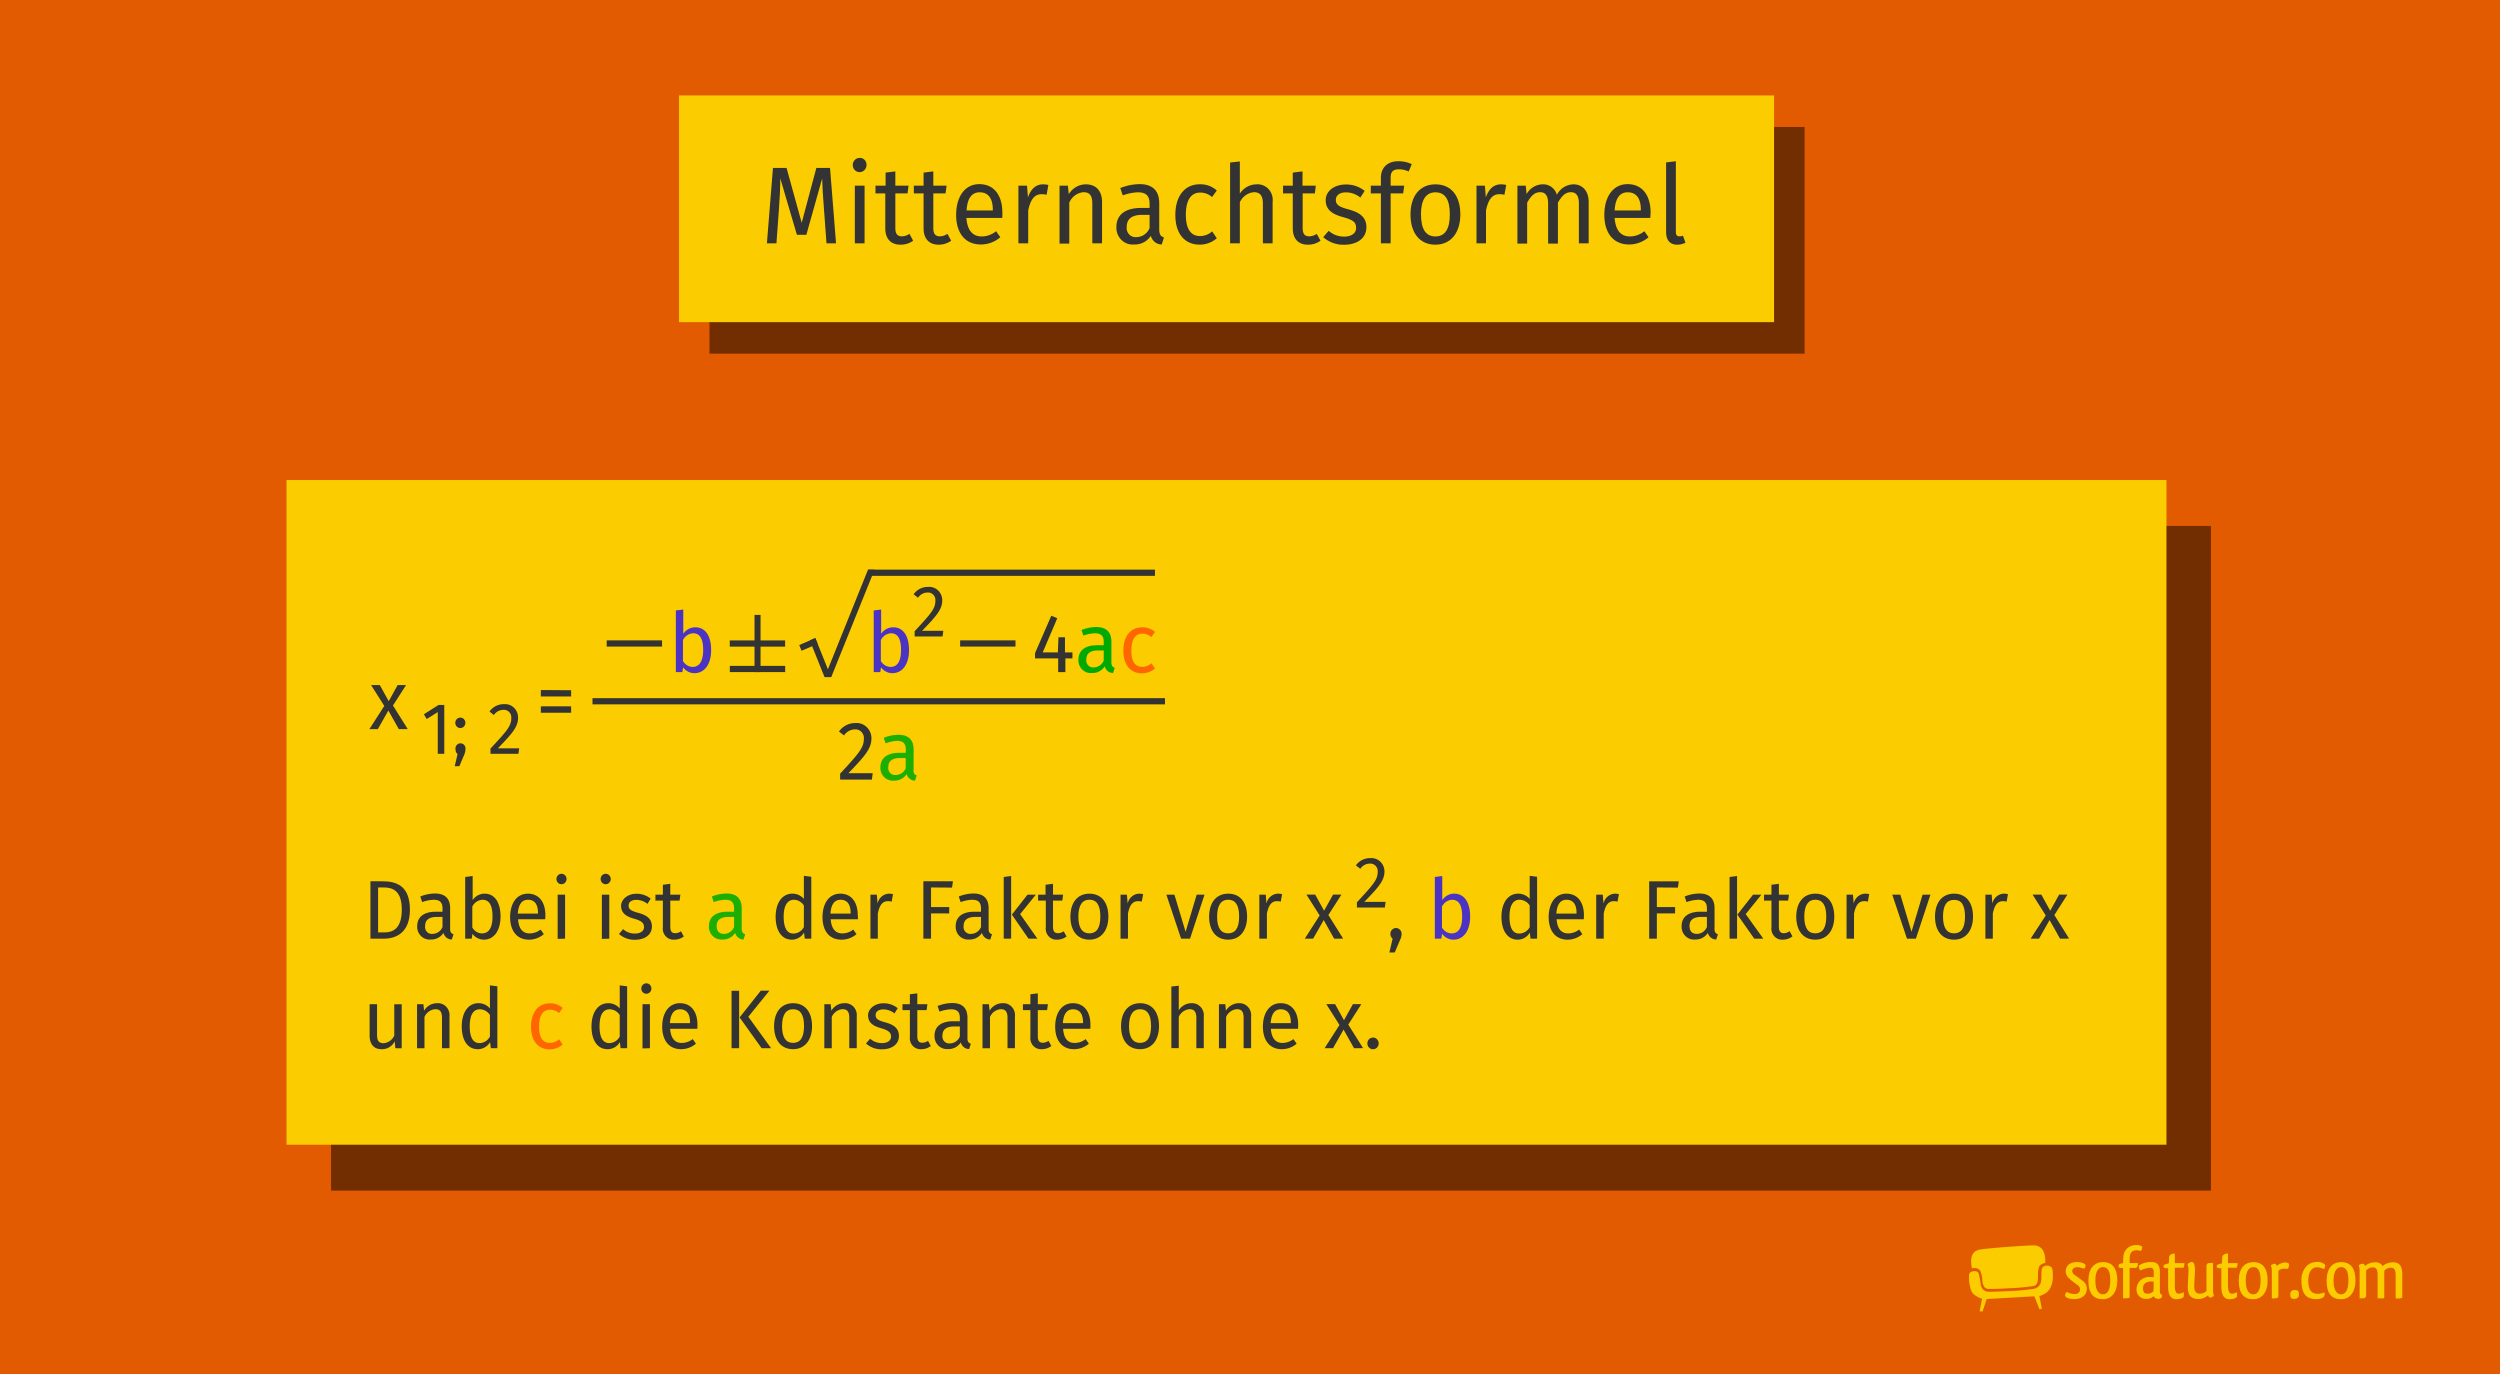 <?xml version="1.0" encoding="UTF-8" standalone="no"?>
<svg
   width="544"
   height="299.04"
   viewBox="0 0 544 299.04"
   version="1.1"
   id="svg247"
   sodipodi:docname="24256_Mitternachtsformel_Zeichenfläche_1 (3).svg"
   inkscape:version="1.2.2 (732a01da63, 2022-12-09)"
   xmlns:inkscape="http://www.inkscape.org/namespaces/inkscape"
   xmlns:sodipodi="http://sodipodi.sourceforge.net/DTD/sodipodi-0.dtd"
   xmlns="http://www.w3.org/2000/svg"
   xmlns:svg="http://www.w3.org/2000/svg">
  <defs
     id="defs251" />
  <sodipodi:namedview
     id="namedview249"
     pagecolor="#ffffff"
     bordercolor="#000000"
     borderopacity="0.25"
     inkscape:showpageshadow="2"
     inkscape:pageopacity="0.0"
     inkscape:pagecheckerboard="0"
     inkscape:deskcolor="#d1d1d1"
     showgrid="false"
     inkscape:zoom="2.2169118"
     inkscape:cx="255.98673"
     inkscape:cy="149.3068"
     inkscape:window-width="1920"
     inkscape:window-height="1009"
     inkscape:window-x="1912"
     inkscape:window-y="384"
     inkscape:window-maximized="1"
     inkscape:current-layer="Schrift_alles_andeere" />
  <g
     id="Hintergrund">
    <rect
       x="-1.12"
       y="-1.17"
       width="546.35"
       height="310.35"
       fill="#e35b00"
       id="rect2" />
  </g>
  <g
     id="Schrift_alles_andeere"
     transform="matrix(1.099,0,0,1.135,-32.591,-7.354)">
    <rect
       x="170.13"
       y="30.82"
       width="216.83"
       height="43.46"
       fill="#722e00"
       id="rect5" />
    <rect
       x="164.09"
       y="24.78"
       width="216.83"
       height="43.46"
       fill="#fbcd00"
       id="rect7" />
    <path
       d="m 193.3,53.13 -0.5,-6.53 c -0.19,-2.26 -0.34,-4.7 -0.36,-5.9 l -3.13,10.8 h -1.87 l -3.29,-10.82 c 0,1.7 -0.11,4 -0.28,6.07 l -0.48,6.38 h -1.89 l 1.2,-14.46 h 2.69 l 3,10.52 2.9,-10.52 H 194 l 1.19,14.46 z"
       fill="#333333"
       id="path9" />
    <path
       d="m 201.22,38.08 a 1.36,1.36 0 1 1 -1.37,-1.32 1.29,1.29 0 0 1 1.37,1.32 z m -2.31,15.05 V 42.07 h 1.93 v 11.06 z"
       fill="#333333"
       id="path11" />
    <path
       d="m 207.94,53.39 c -1.87,0 -3,-1.1 -3,-3.15 V 43.56 H 203 v -1.49 h 2 v -2.5 l 1.93,-0.23 v 2.73 h 2.62 l -0.21,1.49 h -2.41 v 6.59 c 0,1.12 0.36,1.64 1.32,1.64 a 2.72,2.72 0 0 0 1.47,-0.48 l 0.74,1.32 a 4.28,4.28 0 0 1 -2.52,0.76 z"
       fill="#333333"
       id="path13" />
    <path
       d="m 215.52,53.39 c -1.87,0 -3,-1.1 -3,-3.15 v -6.68 h -1.93 v -1.49 h 1.93 v -2.5 l 1.93,-0.23 v 2.73 h 2.63 l -0.21,1.49 h -2.42 v 6.59 c 0,1.12 0.36,1.64 1.32,1.64 a 2.72,2.72 0 0 0 1.47,-0.48 l 0.74,1.32 a 4.26,4.26 0 0 1 -2.46,0.76 z"
       fill="#333333"
       id="path15" />
    <path
       d="M 228.1,48.26 H 221 c 0.19,2.56 1.39,3.55 3,3.55 a 4.64,4.64 0 0 0 2.88,-1 l 0.84,1.15 a 6,6 0 0 1 -3.86,1.39 c -3.09,0 -4.89,-2.17 -4.89,-5.67 0,-3.5 1.74,-5.9 4.59,-5.9 2.85,0 4.56,2.08 4.56,5.46 0.02,0.41 0,0.76 -0.02,1.02 z m -1.87,-1.55 c 0,-2.16 -0.86,-3.36 -2.6,-3.36 -1.47,0 -2.44,1 -2.59,3.48 h 5.19 z"
       fill="#333333"
       id="path17" />
    <path
       d="m 237.23,41.94 -0.35,1.89 a 3.68,3.68 0 0 0 -1,-0.12 c -1.39,0 -2.18,1 -2.64,3.1 v 6.32 H 231.3 V 42.07 h 1.7 l 0.19,2.25 c 0.59,-1.66 1.62,-2.5 3,-2.5 a 4.86,4.86 0 0 1 1.04,0.12 z"
       fill="#333333"
       id="path19" />
    <path
       d="m 247.86,45.2 v 7.93 h -1.93 v -7.66 c 0,-1.66 -0.67,-2.14 -1.75,-2.14 a 3.37,3.37 0 0 0 -2.81,2 v 7.85 h -1.93 V 42.07 h 1.66 l 0.17,1.64 a 4,4 0 0 1 3.38,-1.89 c 2.03,0 3.21,1.28 3.21,3.38 z"
       fill="#333333"
       id="path21" />
    <path
       d="m 260.12,52 -0.44,1.35 a 2.23,2.23 0 0 1 -2.16,-1.66 3.78,3.78 0 0 1 -3.3,1.66 3.22,3.22 0 0 1 -3.52,-3.34 c 0,-2.38 1.78,-3.66 4.87,-3.66 h 1.7 v -0.81 c 0,-1.6 -0.78,-2.19 -2.31,-2.19 a 9.82,9.82 0 0 0 -3,0.59 l -0.49,-1.41 a 11,11 0 0 1 3.82,-0.75 c 2.67,0 3.89,1.36 3.89,3.67 v 5.06 c 0.02,1.01 0.38,1.32 0.94,1.49 z m -2.85,-1.83 v -2.5 h -1.45 c -2,0 -3.07,0.76 -3.07,2.27 a 1.75,1.75 0 0 0 1.91,2 2.85,2.85 0 0 0 2.61,-1.73 z"
       fill="#333333"
       id="path23" />
    <path
       d="m 270.58,43 -0.94,1.26 a 3.56,3.56 0 0 0 -2.36,-0.86 c -1.74,0 -2.83,1.37 -2.83,4.24 0,2.87 1.09,4.1 2.83,4.1 a 3.67,3.67 0 0 0 2.38,-0.9 l 0.92,1.32 a 5.22,5.22 0 0 1 -3.38,1.22 c -3,0 -4.83,-2.12 -4.83,-5.69 0,-3.57 1.83,-5.88 4.83,-5.88 a 4.92,4.92 0 0 1 3.38,1.19 z"
       fill="#333333"
       id="path25" />
    <path
       d="m 281.63,45.2 v 7.93 h -1.93 v -7.66 c 0,-1.66 -0.72,-2.14 -1.77,-2.14 a 3.38,3.38 0 0 0 -2.79,1.93 v 7.87 h -1.93 V 37.64 l 1.93,-0.21 v 6.17 a 4,4 0 0 1 3.27,-1.78 3,3 0 0 1 3.22,3.38 z"
       fill="#333333"
       id="path27" />
    <path
       d="m 288.62,53.39 c -1.87,0 -3,-1.1 -3,-3.15 v -6.68 h -1.93 v -1.49 h 1.93 v -2.5 l 1.93,-0.23 v 2.73 h 2.63 L 290,43.56 h -2.42 v 6.59 c 0,1.12 0.36,1.64 1.32,1.64 a 2.72,2.72 0 0 0 1.47,-0.48 l 0.74,1.32 a 4.26,4.26 0 0 1 -2.49,0.76 z"
       fill="#333333"
       id="path29" />
    <path
       d="M 299.85,43.08 299,44.36 a 4.58,4.58 0 0 0 -2.85,-1 c -1.26,0 -2,0.57 -2,1.45 0,0.88 0.59,1.32 2.38,1.78 2.33,0.59 3.67,1.51 3.67,3.45 0,2.31 -2.12,3.36 -4.37,3.36 a 6.15,6.15 0 0 1 -4.18,-1.45 l 1.08,-1.22 a 4.62,4.62 0 0 0 3.06,1.11 c 1.45,0 2.37,-0.65 2.37,-1.62 0,-1.15 -0.54,-1.57 -2.68,-2.14 -2.4,-0.63 -3.34,-1.65 -3.34,-3.23 0,-1.74 1.7,-3 4,-3 a 5.85,5.85 0 0 1 3.71,1.23 z"
       fill="#333333"
       id="path31" />
    <path
       d="m 305,40.54 v 1.53 h 2.69 l -0.21,1.49 H 305 v 9.57 h -1.93 v -9.57 h -2 v -1.49 h 2 v -1.51 c 0,-1.85 1.22,-3.17 3.46,-3.17 a 6.23,6.23 0 0 1 2.65,0.56 l -0.61,1.41 a 4.62,4.62 0 0 0 -1.93,-0.42 c -1.2,0 -1.64,0.52 -1.64,1.6 z"
       fill="#333333"
       id="path33" />
    <path
       d="m 318.8,47.59 c 0,3.42 -1.81,5.8 -4.94,5.8 -3.13,0 -4.93,-2.27 -4.93,-5.78 0,-3.51 1.8,-5.79 4.95,-5.79 3.15,0 4.92,2.26 4.92,5.77 z m -7.79,0 c 0,2.88 1,4.22 2.85,4.22 1.85,0 2.86,-1.34 2.86,-4.24 0,-2.9 -1,-4.22 -2.84,-4.22 -1.84,0 -2.88,1.36 -2.88,4.26 z"
       fill="#333333"
       id="path35" />
    <path
       d="m 327.89,41.94 -0.36,1.89 a 3.55,3.55 0 0 0 -1,-0.12 c -1.39,0 -2.19,1 -2.65,3.1 v 6.32 H 322 V 42.07 h 1.66 l 0.19,2.25 c 0.59,-1.66 1.61,-2.5 3,-2.5 a 4.92,4.92 0 0 1 1.04,0.12 z"
       fill="#333333"
       id="path37" />
    <path
       d="m 344.21,45.2 v 7.93 h -1.94 v -7.66 c 0,-1.66 -0.71,-2.14 -1.55,-2.14 -1.2,0 -1.85,0.78 -2.6,2 v 7.85 h -1.94 v -7.71 c 0,-1.66 -0.71,-2.14 -1.55,-2.14 -1.2,0 -1.87,0.78 -2.6,2 v 7.85 H 330.1 V 42.07 h 1.65 l 0.17,1.62 a 3.7,3.7 0 0 1 3.19,-1.87 2.79,2.79 0 0 1 2.8,2 3.83,3.83 0 0 1 3.29,-2 c 1.8,0 3.01,1.3 3.01,3.38 z"
       fill="#333333"
       id="path39" />
    <path
       d="m 356.41,48.26 h -7.06 c 0.19,2.56 1.39,3.55 3,3.55 a 4.66,4.66 0 0 0 2.88,-1 l 0.84,1.15 a 6,6 0 0 1 -3.86,1.39 c -3.09,0 -4.9,-2.17 -4.9,-5.67 0,-3.5 1.75,-5.9 4.6,-5.9 2.85,0 4.56,2.08 4.56,5.46 -0.02,0.41 -0.04,0.76 -0.06,1.02 z m -1.87,-1.55 c 0,-2.16 -0.86,-3.36 -2.61,-3.36 -1.47,0 -2.43,1 -2.58,3.48 h 5.19 z"
       fill="#333333"
       id="path41" />
    <path
       d="m 362.16,51.79 a 1.81,1.81 0 0 0 0.72,-0.13 l 0.5,1.35 a 3.79,3.79 0 0 1 -1.64,0.38 c -1.41,0 -2.2,-0.84 -2.2,-2.44 V 37.62 l 1.93,-0.23 v 13.52 c 0,0.59 0.19,0.88 0.69,0.88 z"
       fill="#333333"
       id="path43" />
    <rect
       x="95.2"
       y="107.31"
       width="372.22"
       height="127.43"
       fill="#722e00"
       id="rect45" />
    <rect
       x="86.39"
       y="98.51"
       width="372.22"
       height="127.43"
       fill="#fbcd00"
       id="rect47" />
    <path
       d="m 108.62,146.27 -2.07,-3.57 -2.09,3.57 h -1.67 l 2.95,-4.45 -2.61,-4 h 1.73 l 1.76,3.09 1.77,-3.09 h 1.67 l -2.6,3.92 2.93,4.52 z"
       fill="#737373"
       id="path49"
       style="fill:#333333;fill-opacity:1" />
    <path
       d="m 110.82,180.87 c 0,4.49 -2.8,5.57 -5.18,5.57 H 103 v -11 h 2.3 c 2.82,-0.03 5.52,0.85 5.52,5.43 z m -6.3,4.37 h 1.23 c 1.73,0 3.46,-0.74 3.46,-4.37 0,-3.63 -1.81,-4.25 -3.57,-4.25 h -1.12 z"
       fill="#333333"
       id="path51" />
    <path
       d="m 119.45,185.6 -0.34,1 a 1.7,1.7 0 0 1 -1.65,-1.27 2.88,2.88 0 0 1 -2.51,1.27 2.45,2.45 0 0 1 -2.69,-2.55 c 0,-1.81 1.36,-2.78 3.71,-2.78 h 1.3 v -0.63 c 0,-1.21 -0.59,-1.66 -1.76,-1.66 a 7.43,7.43 0 0 0 -2.27,0.45 l -0.37,-1.08 a 8.34,8.34 0 0 1 2.91,-0.57 c 2,0 3,1 3,2.8 v 3.86 c -0.04,0.76 0.22,1 0.67,1.16 z m -2.18,-1.39 v -1.94 h -1.1 c -1.56,0 -2.34,0.58 -2.34,1.73 a 1.32,1.32 0 0 0 1.46,1.52 2.16,2.16 0 0 0 1.98,-1.31 z"
       fill="#333333"
       id="path53" />
    <path
       d="m 128.76,182.21 c 0,2.64 -1.27,4.42 -3.31,4.42 a 2.84,2.84 0 0 1 -2.25,-1.12 l -0.14,0.93 h -1.3 v -11.83 l 1.48,-0.18 v 4.63 a 2.82,2.82 0 0 1 2.38,-1.25 c 1.91,0 3.14,1.58 3.14,4.4 z m -1.59,0 c 0,-2.4 -0.78,-3.23 -2,-3.23 a 2.39,2.39 0 0 0 -2,1.31 v 4 a 2.25,2.25 0 0 0 1.85,1.14 c 1.31,0.03 2.15,-0.92 2.15,-3.22 z"
       fill="#333333"
       id="path55" />
    <path
       d="m 137.61,182.72 h -5.38 c 0.14,1.95 1.05,2.71 2.27,2.71 a 3.55,3.55 0 0 0 2.19,-0.74 l 0.64,0.88 a 4.56,4.56 0 0 1 -2.94,1.06 c -2.35,0 -3.73,-1.65 -3.73,-4.32 0,-2.67 1.33,-4.5 3.51,-4.5 2.18,0 3.47,1.58 3.47,4.16 0,0.29 -0.02,0.56 -0.03,0.75 z m -1.43,-1.18 c 0,-1.65 -0.65,-2.56 -2,-2.56 -1.12,0 -1.86,0.78 -2,2.65 h 4 z"
       fill="#333333"
       id="path57" />
    <path
       d="m 141.83,175 a 1,1 0 1 1 -1,-1 1,1 0 0 1 1,1 z m -1.76,11.48 V 178 h 1.47 v 8.44 z"
       fill="#333333"
       id="path59" />
    <path
       d="m 150.58,175 a 1,1 0 0 1 -1,1 1,1 0 1 1 0,-2 1,1 0 0 1 1,1 z m -1.76,11.48 V 178 h 1.47 v 8.44 z"
       fill="#333333"
       id="path61" />
    <path
       d="m 158.49,178.77 -0.64,1 A 3.56,3.56 0 0 0 155.67,179 c -1,0 -1.55,0.43 -1.55,1.1 0,0.67 0.44,1 1.8,1.36 1.78,0.45 2.81,1.15 2.81,2.63 0,1.76 -1.62,2.56 -3.33,2.56 a 4.69,4.69 0 0 1 -3.19,-1.11 l 0.82,-0.93 a 3.48,3.48 0 0 0 2.33,0.85 c 1.11,0 1.81,-0.49 1.81,-1.23 0,-0.74 -0.41,-1.2 -2,-1.63 -1.82,-0.48 -2.54,-1.27 -2.54,-2.47 0,-1.2 1.3,-2.3 3,-2.3 a 4.47,4.47 0 0 1 2.86,0.94 z"
       fill="#333333"
       id="path63" />
    <path
       d="m 163.17,186.63 a 2.12,2.12 0 0 1 -2.27,-2.4 v -5.09 h -1.47 V 178 h 1.47 v -1.9 l 1.47,-0.18 V 178 h 2 l -0.16,1.14 h -1.84 v 5 c 0,0.85 0.27,1.25 1,1.25 a 2,2 0 0 0 1.12,-0.37 l 0.56,1 a 3.18,3.18 0 0 1 -1.88,0.61 z"
       fill="#333333"
       id="path65" />
    <path
       d="m 177.21,185.6 -0.34,1 a 1.7,1.7 0 0 1 -1.65,-1.27 2.88,2.88 0 0 1 -2.51,1.27 2.45,2.45 0 0 1 -2.69,-2.55 c 0,-1.81 1.36,-2.78 3.71,-2.78 H 175 v -0.63 c 0,-1.21 -0.59,-1.66 -1.76,-1.66 a 7.43,7.43 0 0 0 -2.27,0.45 l -0.37,-1.08 a 8.34,8.34 0 0 1 2.91,-0.57 c 2,0 3,1 3,2.8 v 3.86 c -0.01,0.76 0.26,1 0.7,1.16 z M 175,184.21 v -1.94 h -1.11 c -1.55,0 -2.33,0.58 -2.33,1.73 0,1 0.49,1.52 1.45,1.52 a 2.17,2.17 0 0 0 1.99,-1.31 z"
       fill="#333"
       id="path67"
       style="fill:#1cae00;fill-opacity:1" />
    <path
       d="M 190.29,186.44 H 189 l -0.15,-1.17 a 2.81,2.81 0 0 1 -2.43,1.36 c -2,0 -3.19,-1.75 -3.19,-4.37 0,-2.62 1.25,-4.45 3.32,-4.45 a 3,3 0 0 1 2.27,1 v -4.42 l 1.47,0.18 z m -1.47,-2.23 v -4.13 a 2.42,2.42 0 0 0 -1.95,-1.1 c -1.27,0 -2.05,1.05 -2.05,3.25 0,2.2 0.7,3.23 1.92,3.23 a 2.4,2.4 0 0 0 2.08,-1.25 z"
       fill="#333333"
       id="path69" />
    <path
       d="m 199.51,182.72 h -5.38 c 0.15,1.95 1.06,2.71 2.27,2.71 a 3.58,3.58 0 0 0 2.2,-0.74 l 0.64,0.88 a 4.59,4.59 0 0 1 -3,1.06 c -2.35,0 -3.73,-1.65 -3.73,-4.32 0,-2.67 1.33,-4.5 3.51,-4.5 2.18,0 3.47,1.58 3.47,4.16 0.05,0.29 0.04,0.56 0.02,0.75 z m -1.43,-1.18 c 0,-1.65 -0.65,-2.56 -2,-2.56 -1.12,0 -1.86,0.78 -2,2.65 h 4 z"
       fill="#333333"
       id="path71" />
    <path
       d="m 206.47,177.9 -0.27,1.44 a 2.89,2.89 0 0 0 -0.74,-0.09 c -1.06,0 -1.66,0.75 -2,2.37 v 4.82 H 202 V 178 h 1.27 l 0.14,1.71 a 2.41,2.41 0 0 1 2.26,-1.9 3.84,3.84 0 0 1 0.8,0.09 z"
       fill="#333333"
       id="path73" />
    <path
       d="m 214,176.62 v 3.76 h 3.6 v 1.21 H 214 v 4.85 h -1.52 v -11 h 5.86 l -0.18,1.21 z"
       fill="#333333"
       id="path75" />
    <path
       d="m 226.07,185.6 -0.34,1 a 1.7,1.7 0 0 1 -1.65,-1.27 2.87,2.87 0 0 1 -2.51,1.27 2.45,2.45 0 0 1 -2.69,-2.55 c 0,-1.81 1.36,-2.78 3.72,-2.78 h 1.29 v -0.63 c 0,-1.21 -0.59,-1.66 -1.76,-1.66 a 7.49,7.49 0 0 0 -2.27,0.45 l -0.37,-1.08 a 8.34,8.34 0 0 1 2.91,-0.57 c 2,0 3,1 3,2.8 v 3.86 c -0.03,0.76 0.24,1 0.67,1.16 z m -2.18,-1.39 v -1.94 h -1.1 c -1.55,0 -2.34,0.58 -2.34,1.73 a 1.33,1.33 0 0 0 1.46,1.52 2.16,2.16 0 0 0 1.98,-1.31 z"
       fill="#333333"
       id="path77" />
    <path
       d="m 228.39,186.44 v -11.83 l 1.47,-0.18 v 12 z m 6.67,0 h -1.76 l -3.3,-4.61 3.1,-3.83 h 1.65 l -3.11,3.73 z"
       fill="#333333"
       id="path79" />
    <path
       d="m 239,186.63 a 2.12,2.12 0 0 1 -2.28,-2.4 v -5.09 H 235.2 V 178 h 1.47 v -1.9 l 1.48,-0.18 V 178 h 2 l -0.16,1.14 h -1.84 v 5 c 0,0.85 0.27,1.25 1,1.25 a 2.06,2.06 0 0 0 1.12,-0.37 l 0.56,1 a 3.18,3.18 0 0 1 -1.83,0.61 z"
       fill="#333333"
       id="path81" />
    <path
       d="m 249.11,182.21 c 0,2.61 -1.38,4.42 -3.76,4.42 -2.38,0 -3.76,-1.73 -3.76,-4.4 0,-2.67 1.37,-4.42 3.77,-4.42 2.4,0 3.75,1.73 3.75,4.4 z m -5.94,0 c 0,2.19 0.77,3.21 2.18,3.21 1.41,0 2.17,-1 2.17,-3.23 0,-2.23 -0.76,-3.22 -2.16,-3.22 -1.4,0 -2.19,1.03 -2.19,3.26 z"
       fill="#333333"
       id="path83" />
    <path
       d="m 256,177.9 -0.28,1.44 a 2.75,2.75 0 0 0 -0.73,-0.09 c -1.06,0 -1.67,0.75 -2,2.37 v 4.82 h -1.47 V 178 h 1.26 l 0.15,1.71 a 2.41,2.41 0 0 1 2.25,-1.9 3.86,3.86 0 0 1 0.82,0.09 z"
       fill="#333333"
       id="path85" />
    <path
       d="M 263.51,186.44 260.59,178 h 1.6 l 2.21,7.12 2.2,-7.12 h 1.55 l -2.87,8.44 z"
       fill="#333333"
       id="path87" />
    <path
       d="m 276.58,182.21 c 0,2.61 -1.37,4.42 -3.76,4.42 -2.39,0 -3.76,-1.73 -3.76,-4.4 0,-2.67 1.37,-4.42 3.78,-4.42 2.41,0 3.74,1.73 3.74,4.4 z m -5.94,0 c 0,2.19 0.77,3.21 2.18,3.21 1.41,0 2.18,-1 2.18,-3.23 0,-2.23 -0.77,-3.22 -2.16,-3.22 -1.39,0 -2.2,1.03 -2.2,3.26 z"
       fill="#333333"
       id="path89" />
    <path
       d="m 283.51,177.9 -0.27,1.44 a 2.89,2.89 0 0 0 -0.74,-0.09 c -1.06,0 -1.67,0.75 -2,2.37 v 4.82 H 279 V 178 h 1.27 l 0.14,1.71 a 2.41,2.41 0 0 1 2.26,-1.9 3.84,3.84 0 0 1 0.84,0.09 z"
       fill="#333333"
       id="path91" />
    <path
       d="m 293.81,186.44 -2.06,-3.57 -2.1,3.57 H 288 l 2.94,-4.45 -2.61,-4 h 1.73 l 1.76,3.09 1.78,-3.09 h 1.66 l -2.59,3.92 2.93,4.52 z"
       fill="#737373"
       id="path93"
       style="fill:#333333;fill-opacity:1" />
    <path
       d="m 307.17,185.51 a 2.58,2.58 0 0 1 -0.29,1.13 l -1.07,2.45 h -1.06 l 0.64,-2.65 a 1.17,1.17 0 0 1 -0.44,-0.93 1.11,1.11 0 1 1 2.22,0 z"
       fill="#333333"
       id="path95" />
    <path
       d="m 320.74,182.21 c 0,2.64 -1.26,4.42 -3.31,4.42 a 2.8,2.8 0 0 1 -2.24,-1.12 l -0.15,0.93 h -1.29 v -11.83 l 1.47,-0.18 v 4.63 a 2.82,2.82 0 0 1 2.38,-1.25 c 1.91,0 3.14,1.58 3.14,4.4 z m -1.58,0 c 0,-2.4 -0.79,-3.23 -2,-3.23 a 2.39,2.39 0 0 0 -2,1.31 v 4 a 2.25,2.25 0 0 0 1.86,1.14 c 1.29,0.03 2.14,-0.92 2.14,-3.22 z"
       fill="#4b33c4"
       id="path97" />
    <path
       d="m 334,186.44 h -1.3 l -0.14,-1.17 a 2.81,2.81 0 0 1 -2.43,1.36 c -2,0 -3.19,-1.75 -3.19,-4.37 0,-2.62 1.25,-4.45 3.31,-4.45 a 3,3 0 0 1 2.28,1 v -4.42 l 1.47,0.18 z m -1.47,-2.23 v -4.13 a 2.43,2.43 0 0 0 -2,-1.1 c -1.26,0 -2,1.05 -2,3.25 0,2.2 0.7,3.23 1.92,3.23 a 2.41,2.41 0 0 0 2.1,-1.25 z"
       fill="#333333"
       id="path99" />
    <path
       d="m 343.24,182.72 h -5.38 c 0.14,1.95 1.06,2.71 2.27,2.71 a 3.55,3.55 0 0 0 2.19,-0.74 l 0.64,0.88 a 4.56,4.56 0 0 1 -2.94,1.06 c -2.35,0 -3.73,-1.65 -3.73,-4.32 0,-2.67 1.33,-4.5 3.5,-4.5 2.17,0 3.48,1.58 3.48,4.16 0,0.29 -0.02,0.56 -0.03,0.75 z m -1.43,-1.18 c 0,-1.65 -0.65,-2.56 -2,-2.56 -1.12,0 -1.86,0.78 -2,2.65 h 3.95 z"
       fill="#333333"
       id="path101" />
    <path
       d="m 350.2,177.9 -0.28,1.44 a 2.75,2.75 0 0 0 -0.73,-0.09 c -1.06,0 -1.67,0.75 -2,2.37 v 4.82 H 345.7 V 178 h 1.3 l 0.15,1.71 a 2.4,2.4 0 0 1 2.25,-1.9 3.93,3.93 0 0 1 0.8,0.09 z"
       fill="#333333"
       id="path103" />
    <path
       d="m 357.71,176.62 v 3.76 h 3.61 v 1.21 h -3.61 v 4.85 h -1.52 v -11 h 5.86 l -0.17,1.21 z"
       fill="#333333"
       id="path105" />
    <path
       d="m 369.8,185.6 -0.34,1 a 1.7,1.7 0 0 1 -1.65,-1.27 2.88,2.88 0 0 1 -2.51,1.27 2.45,2.45 0 0 1 -2.69,-2.55 c 0,-1.81 1.36,-2.78 3.71,-2.78 h 1.3 v -0.63 c 0,-1.21 -0.59,-1.66 -1.76,-1.66 a 7.54,7.54 0 0 0 -2.28,0.45 l -0.36,-1.08 a 8.34,8.34 0 0 1 2.91,-0.57 c 2,0 3,1 3,2.8 v 3.86 c -0.04,0.76 0.23,1 0.67,1.16 z m -2.18,-1.39 v -1.94 h -1.11 c -1.55,0 -2.33,0.58 -2.33,1.73 0,1 0.49,1.52 1.45,1.52 a 2.17,2.17 0 0 0 1.99,-1.31 z"
       fill="#333333"
       id="path107" />
    <path
       d="m 372.11,186.44 v -11.83 l 1.48,-0.18 v 12 z m 6.68,0 H 377 l -3.35,-4.61 3.11,-3.83 h 1.65 l -3.11,3.73 z"
       fill="#333333"
       id="path109" />
    <path
       d="m 382.67,186.63 a 2.12,2.12 0 0 1 -2.27,-2.4 v -5.09 h -1.47 V 178 h 1.47 v -1.9 l 1.47,-0.18 V 178 h 2 l -0.16,1.14 h -1.84 v 5 c 0,0.85 0.28,1.25 1,1.25 A 2,2 0 0 0 384,185 l 0.56,1 a 3.18,3.18 0 0 1 -1.89,0.63 z"
       fill="#333333"
       id="path111" />
    <path
       d="m 392.84,182.21 c 0,2.61 -1.38,4.42 -3.77,4.42 -2.39,0 -3.76,-1.73 -3.76,-4.4 0,-2.67 1.38,-4.42 3.78,-4.42 2.4,0 3.75,1.73 3.75,4.4 z m -5.94,0 c 0,2.19 0.77,3.21 2.17,3.21 1.4,0 2.18,-1 2.18,-3.23 0,-2.23 -0.77,-3.22 -2.16,-3.22 -1.39,0 -2.19,1.03 -2.19,3.26 z"
       fill="#333333"
       id="path113" />
    <path
       d="m 399.76,177.9 -0.27,1.44 a 2.83,2.83 0 0 0 -0.74,-0.09 c -1.05,0 -1.66,0.75 -2,2.37 v 4.82 h -1.48 V 178 h 1.27 l 0.14,1.71 a 2.42,2.42 0 0 1 2.26,-1.9 3.77,3.77 0 0 1 0.82,0.09 z"
       fill="#333333"
       id="path115" />
    <path
       d="M 407.23,186.44 404.32,178 h 1.6 l 2.21,7.12 2.19,-7.12 h 1.56 l -2.88,8.44 z"
       fill="#333333"
       id="path117" />
    <path
       d="m 420.31,182.21 c 0,2.61 -1.38,4.42 -3.76,4.42 -2.38,0 -3.77,-1.73 -3.77,-4.4 0,-2.67 1.38,-4.42 3.78,-4.42 2.4,0 3.75,1.73 3.75,4.4 z m -5.94,0 c 0,2.19 0.77,3.21 2.18,3.21 1.41,0 2.17,-1 2.17,-3.23 0,-2.23 -0.72,-3.19 -2.16,-3.19 -1.44,0 -2.19,1 -2.19,3.23 z"
       fill="#333333"
       id="path119" />
    <path
       d="m 427.23,177.9 -0.27,1.44 a 2.75,2.75 0 0 0 -0.73,-0.09 c -1.06,0 -1.67,0.75 -2,2.37 v 4.82 h -1.47 V 178 H 424 l 0.14,1.71 a 2.42,2.42 0 0 1 2.26,-1.9 3.77,3.77 0 0 1 0.83,0.09 z"
       fill="#333333"
       id="path121" />
    <path
       d="m 437.54,186.44 -2.07,-3.57 -2.09,3.57 h -1.67 l 3,-4.45 -2.61,-4 h 1.73 l 1.76,3.09 1.77,-3.09 H 439 l -2.59,3.92 2.93,4.52 z"
       fill="#737373"
       id="path123"
       style="fill:#333333;fill-opacity:1" />
    <path
       d="m 107.93,207.44 -0.12,-1.32 a 2.82,2.82 0 0 1 -2.62,1.51 c -1.47,0 -2.35,-0.93 -2.35,-2.58 V 199 h 1.47 v 5.89 c 0,1.15 0.38,1.59 1.29,1.59 a 2.54,2.54 0 0 0 2.12,-1.46 v -6 h 1.47 v 8.44 z"
       fill="#333333"
       id="path125" />
    <path
       d="m 118.65,201.38 v 6.06 h -1.48 v -5.85 c 0,-1.26 -0.51,-1.63 -1.32,-1.63 a 2.55,2.55 0 0 0 -2.15,1.49 v 6 h -1.47 V 199 h 1.26 l 0.13,1.25 a 3,3 0 0 1 2.58,-1.44 2.3,2.3 0 0 1 2.45,2.57 z"
       fill="#333333"
       id="path127" />
    <path
       d="m 128.13,207.44 h -1.29 l -0.15,-1.17 a 2.81,2.81 0 0 1 -2.43,1.36 c -2.05,0 -3.18,-1.75 -3.18,-4.37 0,-2.62 1.24,-4.45 3.31,-4.45 a 3,3 0 0 1 2.27,1 v -4.42 l 1.47,0.18 z m -1.47,-2.23 v -4.13 a 2.42,2.42 0 0 0 -2,-1.1 c -1.27,0 -2,1.05 -2,3.25 0,2.2 0.7,3.23 1.92,3.23 a 2.4,2.4 0 0 0 2.08,-1.25 z"
       fill="#333333"
       id="path129" />
    <path
       d="m 141.06,199.72 -0.72,1 a 2.67,2.67 0 0 0 -1.79,-0.66 c -1.33,0 -2.16,1 -2.16,3.24 0,2.24 0.83,3.12 2.16,3.12 a 2.74,2.74 0 0 0 1.81,-0.69 l 0.7,1 a 4,4 0 0 1 -2.58,0.93 c -2.27,0 -3.68,-1.62 -3.68,-4.34 0,-2.72 1.4,-4.48 3.68,-4.48 a 3.72,3.72 0 0 1 2.58,0.88 z"
       fill="#cc8500"
       id="path131"
       style="fill:#ff6600;fill-opacity:1" />
    <path
       d="m 153.83,207.44 h -1.3 l -0.14,-1.17 a 2.81,2.81 0 0 1 -2.43,1.36 c -2.05,0 -3.19,-1.75 -3.19,-4.37 0,-2.62 1.25,-4.45 3.31,-4.45 a 3,3 0 0 1 2.28,1 v -4.42 l 1.47,0.18 z m -1.47,-2.23 v -4.13 a 2.42,2.42 0 0 0 -2,-1.1 c -1.27,0 -2,1.05 -2,3.25 0,2.2 0.7,3.23 1.92,3.23 a 2.41,2.41 0 0 0 2.08,-1.25 z"
       fill="#333333"
       id="path133" />
    <path
       d="m 158.63,196 a 1,1 0 1 1 -1,-1 1,1 0 0 1 1,1 z m -1.76,11.48 V 199 h 1.47 v 8.44 z"
       fill="#333333"
       id="path135" />
    <path
       d="m 167.72,203.72 h -5.38 c 0.14,1.95 1.06,2.71 2.27,2.71 a 3.58,3.58 0 0 0 2.2,-0.74 l 0.64,0.88 a 4.61,4.61 0 0 1 -2.95,1.06 c -2.35,0 -3.73,-1.65 -3.73,-4.32 0,-2.67 1.33,-4.5 3.51,-4.5 2.18,0 3.47,1.58 3.47,4.16 0,0.29 -0.02,0.56 -0.03,0.75 z m -1.43,-1.18 c 0,-1.65 -0.65,-2.56 -2,-2.56 -1.12,0 -1.86,0.78 -2,2.65 h 3.95 z"
       fill="#333333"
       id="path137" />
    <path
       d="m 174.5,207.44 v -11 h 1.5 v 11 z m 7.83,0 h -1.88 l -4.35,-5.9 4.19,-5.13 H 182 l -4.18,5 z"
       fill="#333333"
       id="path139" />
    <path
       d="m 190.44,203.21 c 0,2.61 -1.38,4.42 -3.76,4.42 -2.38,0 -3.76,-1.73 -3.76,-4.4 0,-2.67 1.37,-4.42 3.77,-4.42 2.4,0 3.75,1.73 3.75,4.4 z m -5.94,0 c 0,2.19 0.77,3.21 2.18,3.21 1.41,0 2.17,-1 2.17,-3.23 0,-2.23 -0.76,-3.22 -2.16,-3.22 -1.4,0 -2.19,1.03 -2.19,3.26 z"
       fill="#333333"
       id="path141" />
    <path
       d="m 199.29,201.38 v 6.06 h -1.48 v -5.85 c 0,-1.26 -0.51,-1.63 -1.33,-1.63 a 2.54,2.54 0 0 0 -2.14,1.49 v 6 h -1.47 V 199 h 1.26 l 0.13,1.25 a 3,3 0 0 1 2.58,-1.44 2.3,2.3 0 0 1 2.45,2.57 z"
       fill="#333333"
       id="path143" />
    <path
       d="m 207.4,199.77 -0.64,1 A 3.56,3.56 0 0 0 204.58,200 c -1,0 -1.55,0.43 -1.55,1.1 0,0.67 0.45,1 1.81,1.36 1.77,0.45 2.8,1.15 2.8,2.63 0,1.76 -1.62,2.56 -3.33,2.56 a 4.69,4.69 0 0 1 -3.19,-1.11 l 0.82,-0.93 a 3.49,3.49 0 0 0 2.34,0.85 c 1.1,0 1.8,-0.49 1.8,-1.23 0,-0.74 -0.41,-1.2 -2,-1.63 -1.83,-0.48 -2.55,-1.27 -2.55,-2.47 0,-1.2 1.3,-2.3 3,-2.3 a 4.47,4.47 0 0 1 2.87,0.94 z"
       fill="#333333"
       id="path145" />
    <path
       d="m 212.08,207.63 a 2.12,2.12 0 0 1 -2.27,-2.4 v -5.09 h -1.47 V 199 h 1.47 v -1.9 l 1.47,-0.18 V 199 h 2 l -0.16,1.14 h -1.84 v 5 c 0,0.85 0.28,1.25 1,1.25 a 2,2 0 0 0 1.12,-0.37 l 0.56,1 a 3.18,3.18 0 0 1 -1.88,0.61 z"
       fill="#333333"
       id="path147" />
    <path
       d="m 221.88,206.6 -0.34,1 a 1.7,1.7 0 0 1 -1.65,-1.27 2.88,2.88 0 0 1 -2.51,1.27 2.45,2.45 0 0 1 -2.69,-2.55 c 0,-1.81 1.36,-2.78 3.71,-2.78 h 1.3 v -0.63 c 0,-1.21 -0.59,-1.66 -1.76,-1.66 a 7.49,7.49 0 0 0 -2.27,0.45 l -0.37,-1.08 a 8.34,8.34 0 0 1 2.91,-0.57 c 2,0 3,1 3,2.8 v 3.86 c -0.04,0.76 0.24,1 0.67,1.16 z m -2.18,-1.39 v -1.94 h -1.1 c -1.56,0 -2.34,0.58 -2.34,1.73 a 1.33,1.33 0 0 0 1.46,1.52 2.16,2.16 0 0 0 1.98,-1.31 z"
       fill="#333333"
       id="path149" />
    <path
       d="m 230.61,201.38 v 6.06 h -1.47 v -5.85 c 0,-1.26 -0.51,-1.63 -1.33,-1.63 a 2.54,2.54 0 0 0 -2.14,1.49 v 6 h -1.48 V 199 h 1.27 l 0.13,1.25 a 3,3 0 0 1 2.57,-1.44 2.3,2.3 0 0 1 2.45,2.57 z"
       fill="#333333"
       id="path151" />
    <path
       d="m 235.94,207.63 a 2.12,2.12 0 0 1 -2.27,-2.4 v -5.09 h -1.48 V 199 h 1.48 v -1.9 l 1.47,-0.18 V 199 h 2 l -0.16,1.14 h -1.84 v 5 c 0,0.85 0.27,1.25 1,1.25 a 2,2 0 0 0 1.12,-0.37 l 0.56,1 a 3.18,3.18 0 0 1 -1.88,0.61 z"
       fill="#333333"
       id="path153" />
    <path
       d="m 245.53,203.72 h -5.38 c 0.14,1.95 1,2.71 2.27,2.71 a 3.55,3.55 0 0 0 2.19,-0.74 l 0.64,0.88 a 4.56,4.56 0 0 1 -2.94,1.06 c -2.35,0 -3.73,-1.65 -3.73,-4.32 0,-2.67 1.33,-4.5 3.5,-4.5 2.17,0 3.48,1.58 3.48,4.16 0,0.29 -0.02,0.56 -0.03,0.75 z m -1.43,-1.18 c 0,-1.65 -0.66,-2.56 -2,-2.56 -1.12,0 -1.86,0.78 -2,2.65 h 3.95 z"
       fill="#333333"
       id="path155" />
    <path
       d="m 259.14,203.21 c 0,2.61 -1.37,4.42 -3.76,4.42 -2.39,0 -3.76,-1.73 -3.76,-4.4 0,-2.67 1.38,-4.42 3.78,-4.42 2.4,0 3.74,1.73 3.74,4.4 z m -5.94,0 c 0,2.19 0.77,3.21 2.18,3.21 1.41,0 2.18,-1 2.18,-3.23 0,-2.23 -0.77,-3.22 -2.16,-3.22 -1.39,0 -2.2,1.03 -2.2,3.26 z"
       fill="#333333"
       id="path157" />
    <path
       d="m 268,201.38 v 6.06 h -1.47 v -5.85 c 0,-1.26 -0.55,-1.63 -1.35,-1.63 a 2.58,2.58 0 0 0 -2.13,1.47 v 6 h -1.47 v -11.81 l 1.47,-0.16 v 4.71 a 3,3 0 0 1 2.5,-1.36 2.32,2.32 0 0 1 2.45,2.57 z"
       fill="#333333"
       id="path159" />
    <path
       d="m 277.37,201.38 v 6.06 h -1.48 v -5.85 c 0,-1.26 -0.51,-1.63 -1.33,-1.63 a 2.54,2.54 0 0 0 -2.14,1.49 v 6 H 271 V 199 h 1.26 l 0.13,1.25 a 3,3 0 0 1 2.58,-1.44 2.3,2.3 0 0 1 2.4,2.57 z"
       fill="#333333"
       id="path161" />
    <path
       d="m 286.66,203.72 h -5.38 c 0.15,1.95 1.06,2.71 2.28,2.71 a 3.57,3.57 0 0 0 2.19,-0.74 l 0.64,0.88 a 4.59,4.59 0 0 1 -2.95,1.06 c -2.35,0 -3.73,-1.65 -3.73,-4.32 0,-2.67 1.33,-4.5 3.51,-4.5 2.18,0 3.47,1.58 3.47,4.16 0,0.29 -0.01,0.56 -0.03,0.75 z m -1.42,-1.18 c 0,-1.65 -0.66,-2.56 -2,-2.56 -1.12,0 -1.85,0.78 -2,2.65 h 4 z"
       fill="#333333"
       id="path163" />
    <path
       d="m 297.75,207.44 -2.07,-3.57 -2.09,3.57 h -1.67 l 2.95,-4.45 -2.61,-4 H 294 l 1.76,3.09 1.77,-3.09 h 1.67 l -2.59,3.92 2.93,4.52 z"
       fill="#333333"
       id="path165" />
    <path
       d="m 302.63,206.51 a 1.12,1.12 0 1 1 -1.12,-1.11 1.11,1.11 0 0 1 1.12,1.11 z"
       fill="#333333"
       id="path167" />
    <path
       d="m 202.2,148 c 0,2 -1.28,3.42 -4.56,6.71 h 4.82 l -0.18,1.23 H 196 v -1.14 c 3.78,-3.94 4.7,-5 4.7,-6.71 a 1.65,1.65 0 0 0 -1.76,-1.77 2.64,2.64 0 0 0 -2.17,1.16 l -1,-0.76 a 4,4 0 0 1 3.23,-1.62 2.94,2.94 0 0 1 3.2,2.9 z"
       fill="#737373"
       id="path169"
       style="fill:#333333;fill-opacity:1" />
    <path
       d="m 211.16,155.14 -0.33,1 a 1.7,1.7 0 0 1 -1.65,-1.26 2.89,2.89 0 0 1 -2.52,1.26 2.45,2.45 0 0 1 -2.69,-2.54 c 0,-1.81 1.37,-2.79 3.72,-2.79 H 209 v -0.62 c 0,-1.22 -0.59,-1.67 -1.76,-1.67 A 7.54,7.54 0 0 0 205,149 l -0.37,-1.07 a 8.15,8.15 0 0 1 2.92,-0.58 c 2,0 3,1 3,2.8 V 154 c -0.09,0.74 0.18,1 0.61,1.14 z m -2.18,-1.4 v -1.93 h -1.1 c -1.55,0 -2.34,0.57 -2.34,1.73 a 1.33,1.33 0 0 0 1.46,1.52 2.17,2.17 0 0 0 2,-1.32 z"
       fill="#cc8500"
       id="path171"
       style="fill:#1cae00;fill-opacity:1" />
    <path
       d="M 142.74,138.81 V 140 h -6 v -1.23 z m 0,3.09 v 1.23 h -6 v -1.23 z"
       fill="#737373"
       id="path173"
       style="fill:#333333;fill-opacity:1" />
    <path
       d="m 170.46,131.12 c 0,2.64 -1.26,4.42 -3.31,4.42 a 2.8,2.8 0 0 1 -2.24,-1.12 l -0.15,0.92 h -1.29 v -11.82 l 1.47,-0.18 V 128 a 2.82,2.82 0 0 1 2.38,-1.25 c 1.91,-0.03 3.14,1.55 3.14,4.37 z m -1.58,0 c 0,-2.4 -0.79,-3.23 -2,-3.23 a 2.39,2.39 0 0 0 -2,1.31 v 4 a 2.27,2.27 0 0 0 1.85,1.14 c 1.27,0.03 2.15,-0.92 2.15,-3.22 z"
       fill="#4b33c4"
       id="path175"
       style="fill:#4b33c4;fill-opacity:1" />
    <path
       d="m 209.64,131.12 c 0,2.64 -1.26,4.42 -3.31,4.42 a 2.82,2.82 0 0 1 -2.24,-1.12 l -0.14,0.92 h -1.3 v -11.82 l 1.47,-0.18 V 128 a 2.84,2.84 0 0 1 2.39,-1.25 c 1.9,-0.03 3.13,1.55 3.13,4.37 z m -1.58,0 c 0,-2.4 -0.79,-3.23 -2,-3.23 a 2.39,2.39 0 0 0 -2,1.31 v 4 a 2.29,2.29 0 0 0 1.86,1.14 c 1.29,0.03 2.14,-0.92 2.14,-3.22 z"
       fill="#4b33c4"
       id="path177" />
    <path
       d="m 240.6,132.7 v 2.64 h -1.43 v -2.64 h -4.58 v -1 l 3.22,-7.17 1.19,0.47 -2.89,6.55 h 3 l 0.12,-2.89 h 1.29 v 2.89 H 242 v 1.16 z"
       fill="#333333"
       id="path179" />
    <path
       d="m 250.37,134.51 -0.33,1 a 1.71,1.71 0 0 1 -1.65,-1.27 2.89,2.89 0 0 1 -2.52,1.27 2.45,2.45 0 0 1 -2.69,-2.55 c 0,-1.81 1.37,-2.78 3.72,-2.78 h 1.29 v -0.63 c 0,-1.21 -0.59,-1.66 -1.76,-1.66 a 7.54,7.54 0 0 0 -2.27,0.45 l -0.37,-1.08 a 8.35,8.35 0 0 1 2.92,-0.57 c 2,0 3,1 3,2.8 v 3.86 c -0.04,0.76 0.23,1 0.66,1.16 z m -2.18,-1.39 v -1.94 h -1.1 c -1.55,0 -2.34,0.58 -2.34,1.73 a 1.33,1.33 0 0 0 1.46,1.52 2.16,2.16 0 0 0 1.98,-1.31 z"
       fill="#cc8500"
       id="path181"
       style="fill:#00aa00" />
    <path
       d="m 258.34,127.63 -0.72,1 a 2.67,2.67 0 0 0 -1.79,-0.66 c -1.33,0 -2.16,1 -2.16,3.24 0,2.24 0.83,3.12 2.16,3.12 a 2.79,2.79 0 0 0 1.81,-0.69 l 0.7,1 a 4,4 0 0 1 -2.58,0.93 c -2.27,0 -3.68,-1.62 -3.68,-4.34 0,-2.72 1.39,-4.48 3.68,-4.48 a 3.73,3.73 0 0 1 2.58,0.88 z"
       fill="#cc8500"
       id="path183"
       style="fill:#ff6600" />
    <path
       d="m 116.33,151 v -8 l -2.19,1.33 -0.56,-0.91 2.9,-1.79 h 1.14 V 151 Z"
       fill="#737373"
       id="path185"
       style="fill:#333333;fill-opacity:1" />
    <path
       d="m 121.8,150.22 a 2.29,2.29 0 0 1 -0.25,1 l -0.94,2.15 h -0.92 l 0.56,-2.33 a 1,1 0 0 1 -0.39,-0.81 1,1 0 1 1 1.94,0 z m 0,-5.16 a 1,1 0 1 1 -1,-1 1,1 0 0 1 1,1 z"
       fill="#737373"
       id="path187"
       style="fill:#333333;fill-opacity:1" />
    <path
       d="m 132.23,144.08 c 0,1.75 -1.12,3 -4,5.87 h 4.22 L 132.3,151 h -5.53 v -1 c 3.31,-3.45 4.12,-4.34 4.12,-5.87 a 1.45,1.45 0 0 0 -1.54,-1.56 2.31,2.31 0 0 0 -1.91,1 l -0.86,-0.68 a 3.46,3.46 0 0 1 2.84,-1.41 2.57,2.57 0 0 1 2.81,2.6 z"
       fill="#737373"
       id="path189"
       style="fill:#333333;fill-opacity:1" />
    <path
       d="m 303.78,173.52 c 0,1.76 -1.12,3 -4,5.87 H 304 l -0.15,1.08 h -5.53 v -1 c 3.3,-3.45 4.12,-4.34 4.12,-5.87 a 1.45,1.45 0 0 0 -1.55,-1.55 2.28,2.28 0 0 0 -1.9,1 l -0.87,-0.67 A 3.47,3.47 0 0 1 301,171 a 2.58,2.58 0 0 1 2.78,2.52 z"
       fill="#737373"
       id="path191"
       style="fill:#333333;fill-opacity:1" />
    <path
       d="m 216.22,121.55 c 0,1.76 -1.12,3 -4,5.87 h 4.21 l -0.15,1.08 h -5.53 v -1 c 3.3,-3.45 4.11,-4.34 4.11,-5.87 a 1.44,1.44 0 0 0 -1.54,-1.55 2.28,2.28 0 0 0 -1.9,1 l -0.87,-0.67 a 3.47,3.47 0 0 1 2.85,-1.41 2.58,2.58 0 0 1 2.82,2.55 z"
       fill="#333333"
       id="path193" />
    <rect
       x="149.78"
       y="129.25"
       width="10.96"
       height="1.19"
       fill="#737373"
       id="rect195"
       style="fill:#333333;fill-opacity:1" />
    <rect
       x="174.16"
       y="134.14"
       width="10.96"
       height="1.19"
       fill="#333333"
       id="rect197" />
    <rect
       x="174.16"
       y="129.25"
       width="10.96"
       height="1.19"
       transform="rotate(90,179.64,129.85)"
       fill="#333333"
       id="rect199" />
    <rect
       x="174.16"
       y="129.25"
       width="10.96"
       height="1.19"
       transform="rotate(180,179.635,129.85)"
       fill="#333333"
       id="rect201" />
    <rect
       x="219.76"
       y="129.25"
       width="10.96"
       height="1.19"
       fill="#333333"
       id="rect203" />
    <rect
       x="146.97"
       y="140.33"
       width="113.35"
       height="1.19"
       fill="#333333"
       id="rect205" />
    <rect
       x="201.52"
       y="115.69"
       width="56.82"
       height="1.19"
       fill="#333333"
       id="rect207" />
    <polygon
       points="192.91,136.29 192.95,136.29 194.2,136.29 193.58,134.79 191.09,128.8 189.99,129.25 "
       fill="#333333"
       id="polygon209" />
    <rect
       x="188"
       y="129.42"
       width="3.45"
       height="1.19"
       transform="rotate(-22.59,189.761,130.03)"
       fill="#333333"
       id="rect211" />
    <polygon
       points="194.2,136.29 194.24,136.29 202.82,115.69 201.52,115.69 193.58,134.79 192.95,136.29 "
       fill="#333333"
       id="polygon213" />
  </g>
  <g
     id="Wasserzeichen">
    <path
       d="M428.82,276.82a.78.78,0,0,0-.35.67,8.92,8.92,0,0,0,.43,3.25,2.36,2.36,0,0,0,.88,1.11,4.62,4.62,0,0,0,.9.52,2.2,2.2,0,0,0,.4.15l.22.07-.53,2.74.62.06.92-2.72,10.12-.58h.26l1.1,2.81.51-.11-.53-2.78.22-.06a2.56,2.56,0,0,0,.4-.15,4.93,4.93,0,0,0,.9-.52c.52-.39,1.42-1.4,1.42-3.64a9.25,9.25,0,0,0-.11-1.41c-.07-.55-.6-.82-1.19-.83a1.1,1.1,0,0,0-1,.48c-.34.73-.09,2-.29,3a1.9,1.9,0,0,1-1.62,1.58,45.17,45.17,0,0,1-5.16.47c-1.61.09-2.72.13-4.33.16h-.06a1.89,1.89,0,0,1-1.43-.49,2.22,2.22,0,0,1-.54-1.18,11.32,11.32,0,0,0-.47-2.41.87.87,0,0,0-.85-.4h0A1.49,1.49,0,0,0,428.82,276.82Z"
       fill="#fbcd00"
       fill-rule="evenodd"
       id="path216" />
    <path
       d="M442.41,271c-1.42,0-9.44.55-11.56.91s-2.09,2.38-1.76,4.09a2.08,2.08,0,0,1,.55-.07,1.39,1.39,0,0,1,1.32.71,6.22,6.22,0,0,1,.4,1.94,2.63,2.63,0,0,0,.51,1.55,1.38,1.38,0,0,0,1.06.34H433c1.61,0,2.71-.07,4.31-.16a42.93,42.93,0,0,0,5.11-.47c.68-.12.88-.48,1-1.18s-.1-2.09.32-3.07a1.72,1.72,0,0,1,1.31-.76C445.14,273,444.66,270.94,442.41,271Z"
       fill="#fbcd00"
       fill-rule="evenodd"
       id="path218" />
    <path
       d="M452.37,274.66c1,.07,1.39.46,1.45.65a1.51,1.51,0,0,1-.24.74,5.22,5.22,0,0,1-.75-.17,2.32,2.32,0,0,0-.8-.14c-.67,0-1.11.34-1.11.84a1,1,0,0,0,.52.83c.41.33,1.16.82,1.65,1.23a2.11,2.11,0,0,1,1,1.77c0,1.51-1.22,2.28-2.72,2.28-1,0-1.87-.29-2-.7a1.39,1.39,0,0,1,.26-.81h.06a.91.91,0,0,1,.44.13,3.33,3.33,0,0,0,1.24.26,1.65,1.65,0,0,0,.31,0,1,1,0,0,0,.94-1c0-.38-.19-.7-.7-1.06s-.94-.68-1.32-1l-.39-.35a2.05,2.05,0,0,1-.71-1.53c0-1.25,1-2,2.47-2C452.08,274.63,452.24,274.65,452.37,274.66Z"
       fill="#fbcd00"
       id="path220" />
    <path
       d="M457.58,282.71c-2,0-3.14-1.19-3.14-4s1.32-4.07,3.19-4.07c2.05,0,3.09,1.35,3.09,4S459.39,282.71,457.58,282.71Zm0-1.06c.87,0,1.62-.75,1.62-3s-.64-2.93-1.62-2.93h0c-.86,0-1.63.8-1.63,2.92S456.65,281.65,457.61,281.65Z"
       fill="#fbcd00"
       id="path222" />
    <path
       d="M466.13,271.51a1.8,1.8,0,0,1-.08.35,1.1,1.1,0,0,1-.2.33.83.83,0,0,1-.32-.07,3.3,3.3,0,0,0-.66-.06c-.73,0-1.4.32-1.46,1.72,0,.35,0,.7,0,1.06h1.81c-.05.76-.13.92-.36,1l-.18.06c-.34,0-.78,0-1.28,0,0,1.84,0,4.48,0,6.22,0,.08,0,.26-.13.31a6.38,6.38,0,0,1-.93.07,2.09,2.09,0,0,1-.36,0c0-.09,0-.22,0-.37,0-.65,0-1.32,0-2,0-1.33,0-2.73,0-4.2a1.88,1.88,0,0,1-1-.19c.06-.6.11-.69.37-.75l.64-.15a9.4,9.4,0,0,1,.06-1.22,2.65,2.65,0,0,1,2.82-2.68,1.8,1.8,0,0,1,1.22.3A.44.44,0,0,1,466.13,271.51Z"
       fill="#fbcd00"
       id="path224" />
    <path
       d="M465.41,275.59a1,1,0,0,1,0-.18,4.21,4.21,0,0,1,2.41-.78,5.52,5.52,0,0,1,.57,0c1.21.08,1.6.88,1.6,2.26v.73c0,1.13,0,2.43,0,3.29,0,0-.07.85.45.75,0,.23,0,.5,0,.6a1.12,1.12,0,0,1-.86.38,1.42,1.42,0,0,1-1-.59,2.51,2.51,0,0,1-.48.38,2.72,2.72,0,0,1-1.19.21,2,2,0,0,1-2-2.15,2.7,2.7,0,0,1,2.75-2.61h.46a2,2,0,0,1,.53.05V277c0-.73-.08-1.14-.78-1.14a5.05,5.05,0,0,0-1.71.42,1.24,1.24,0,0,1-.47.13,1.29,1.29,0,0,1-.24-.65A.5.5,0,0,1,465.41,275.59Zm3.22,4.43v-1.16h-.32a4.39,4.39,0,0,0-.54,0c-.78.13-1.45.47-1.45,1.5,0,.83.36,1.12.87,1.15h.11a1.75,1.75,0,0,0,1.25-.5.72.72,0,0,0,.05-.23A5.57,5.57,0,0,0,468.63,280Z"
       fill="#fbcd00"
       id="path226" />
    <path
       d="M475.19,281.61c0,.15,0,.31,0,.46a.6.6,0,0,1-.25.33,2.88,2.88,0,0,1-1.36.31c-1.52,0-1.79-1.42-1.79-2.74v-4a2.18,2.18,0,0,1-1-.16c0-.51,0-.44.15-.57s.73-.25,1-.36l.08-1.47c.12-.32.46-.6,1.22-.65,0,.75,0,1.44,0,2.1h2.1c-.05.82-.14,1-.37,1a2.58,2.58,0,0,1-.39,0h-1.34c0,.75,0,1.52,0,2.22s0,1.35,0,1.89c.06.91.21,1.54.86,1.54a2.94,2.94,0,0,0,1.12-.32A1.75,1.75,0,0,1,475.19,281.61Z"
       fill="#fbcd00"
       id="path228" />
    <path
       d="M477.62,276.71l-.16,3c0,1.47.45,1.78,1.23,1.78a1.85,1.85,0,0,0,1.44-.57v-5.18a1.18,1.18,0,0,1,.18-.76c.19-.17.37-.15,1.25-.17,0,.88,0,1.92,0,3.18v2.77a3.67,3.67,0,0,0,.19,1.22,2.23,2.23,0,0,1-.65.37.31.31,0,0,1-.11,0c-.3,0-.44-.21-.51-.49a3.28,3.28,0,0,1-1.12.63,2.91,2.91,0,0,1-1,.18c-1.89-.08-2.26-1-2.3-2.76l.17-3.41a4.31,4.31,0,0,0-.23-1.43,2.77,2.77,0,0,1,.76-.46h.13a.62.62,0,0,1,.59.55A5.24,5.24,0,0,1,477.62,276.71Z"
       fill="#fbcd00"
       id="path230" />
    <path
       d="M486.78,281.61c0,.15,0,.31,0,.46a.65.65,0,0,1-.25.33,2.88,2.88,0,0,1-1.36.31c-1.52,0-1.8-1.42-1.8-2.74v-4a2.16,2.16,0,0,1-1-.16c0-.51,0-.44.14-.57s.74-.25,1-.36l.08-1.47c.12-.32.46-.6,1.22-.65,0,.75,0,1.44,0,2.1h2.1c-.05.82-.15,1-.37,1a2.58,2.58,0,0,1-.39,0h-1.34c0,.75,0,1.52,0,2.22s0,1.35,0,1.89c.06.91.21,1.54.86,1.54a2.94,2.94,0,0,0,1.12-.32A1.75,1.75,0,0,1,486.78,281.61Z"
       fill="#fbcd00"
       id="path232" />
    <path
       d="M490.3,282.71c-2,0-3.14-1.19-3.14-4s1.32-4.07,3.19-4.07c2,0,3.09,1.35,3.09,4S492.11,282.71,490.3,282.71Zm0-1.06c.86,0,1.61-.75,1.61-3s-.63-2.93-1.61-2.93h0c-.86,0-1.63.8-1.63,2.92S489.37,281.65,490.33,281.65Z"
       fill="#fbcd00"
       id="path234" />
    <path
       d="M495.78,276.52v5.19a1,1,0,0,1-.14.65c-.21.15-.41.17-1.29.17,0-.88,0-1.92,0-3.19l0-2.76a3.62,3.62,0,0,0-.21-1.22,2.46,2.46,0,0,1,.67-.37.26.26,0,0,1,.11,0c.29,0,.42.21.51.49a3.21,3.21,0,0,1,1.1-.63,1.84,1.84,0,0,1,.88-.13c.42.05.65.18.7.4a1.87,1.87,0,0,1-.26.95h-.15a2.77,2.77,0,0,1-.39,0,1.06,1.06,0,0,0-.29,0A1.71,1.71,0,0,0,495.78,276.52Z"
       fill="#fbcd00"
       id="path236" />
    <path
       d="M499.38,280.72c.73,0,.86.31.85.91s-.2,1-1,1-.85-.31-.85-1A.83.83,0,0,1,499.38,280.72Z"
       fill="#fbcd00"
       id="path238" />
    <path
       d="M505.78,276.08h-.08a1.7,1.7,0,0,1-.44-.1,2.5,2.5,0,0,0-1-.21.93.93,0,0,0-.23,0c-1,.08-1.75,1-1.75,2.93,0,2.34,1,2.83,2.08,2.83a3.45,3.45,0,0,0,1.4-.31,1.83,1.83,0,0,1,.1.46,1,1,0,0,1-.36.65,2.71,2.71,0,0,1-1.43.36c-1.76,0-3.26-.66-3.26-3.91a4.37,4.37,0,0,1,1.19-3.37,3.15,3.15,0,0,1,2.23-.8,2.15,2.15,0,0,1,1.74.65A1.91,1.91,0,0,1,505.78,276.08Z"
       fill="#fbcd00"
       id="path240" />
    <path
       d="M509.41,282.71c-2,0-3.14-1.19-3.14-4s1.32-4.07,3.19-4.07c2.05,0,3.09,1.35,3.09,4S511.22,282.71,509.41,282.71Zm0-1.06c.87,0,1.61-.75,1.61-3s-.63-2.93-1.61-2.93h0c-.86,0-1.63.8-1.63,2.92S508.48,281.65,509.44,281.65Z"
       fill="#fbcd00"
       id="path242" />
    <path
       d="M518.61,282.51a4.13,4.13,0,0,1-.57,0h-.67c0-.83,0-1.83,0-3v-2c0-1.27-.27-1.73-1.09-1.73a1.89,1.89,0,0,0-1.41.69v5.27a.84.84,0,0,1-.17.6c-.21.17-.39.17-1.25.17,0-.83,0-1.84,0-3.06v-2.92a3.65,3.65,0,0,0-.2-1.22A2,2,0,0,1,514,275a.32.32,0,0,1,.12,0c.3,0,.43.21.5.49a3.53,3.53,0,0,1,1.12-.64,3.17,3.17,0,0,1,1-.16,1.52,1.52,0,0,1,.29,0,1.62,1.62,0,0,1,1.43.81,3.4,3.4,0,0,1,1.18-.65,3.11,3.11,0,0,1,1-.16h.33c1.43.12,1.77,1.18,1.77,2.8v2.74c0,.81,0,1.55,0,2.13-.19.15-.42.2-1.33.2a1.08,1.08,0,0,1-.12-.52v-4.46c0-1.27-.26-1.73-1.09-1.73a1.9,1.9,0,0,0-1.38.68v5.75A.24.24,0,0,1,518.61,282.51Z"
       fill="#fbcd00"
       id="path244" />
  </g>
</svg>
